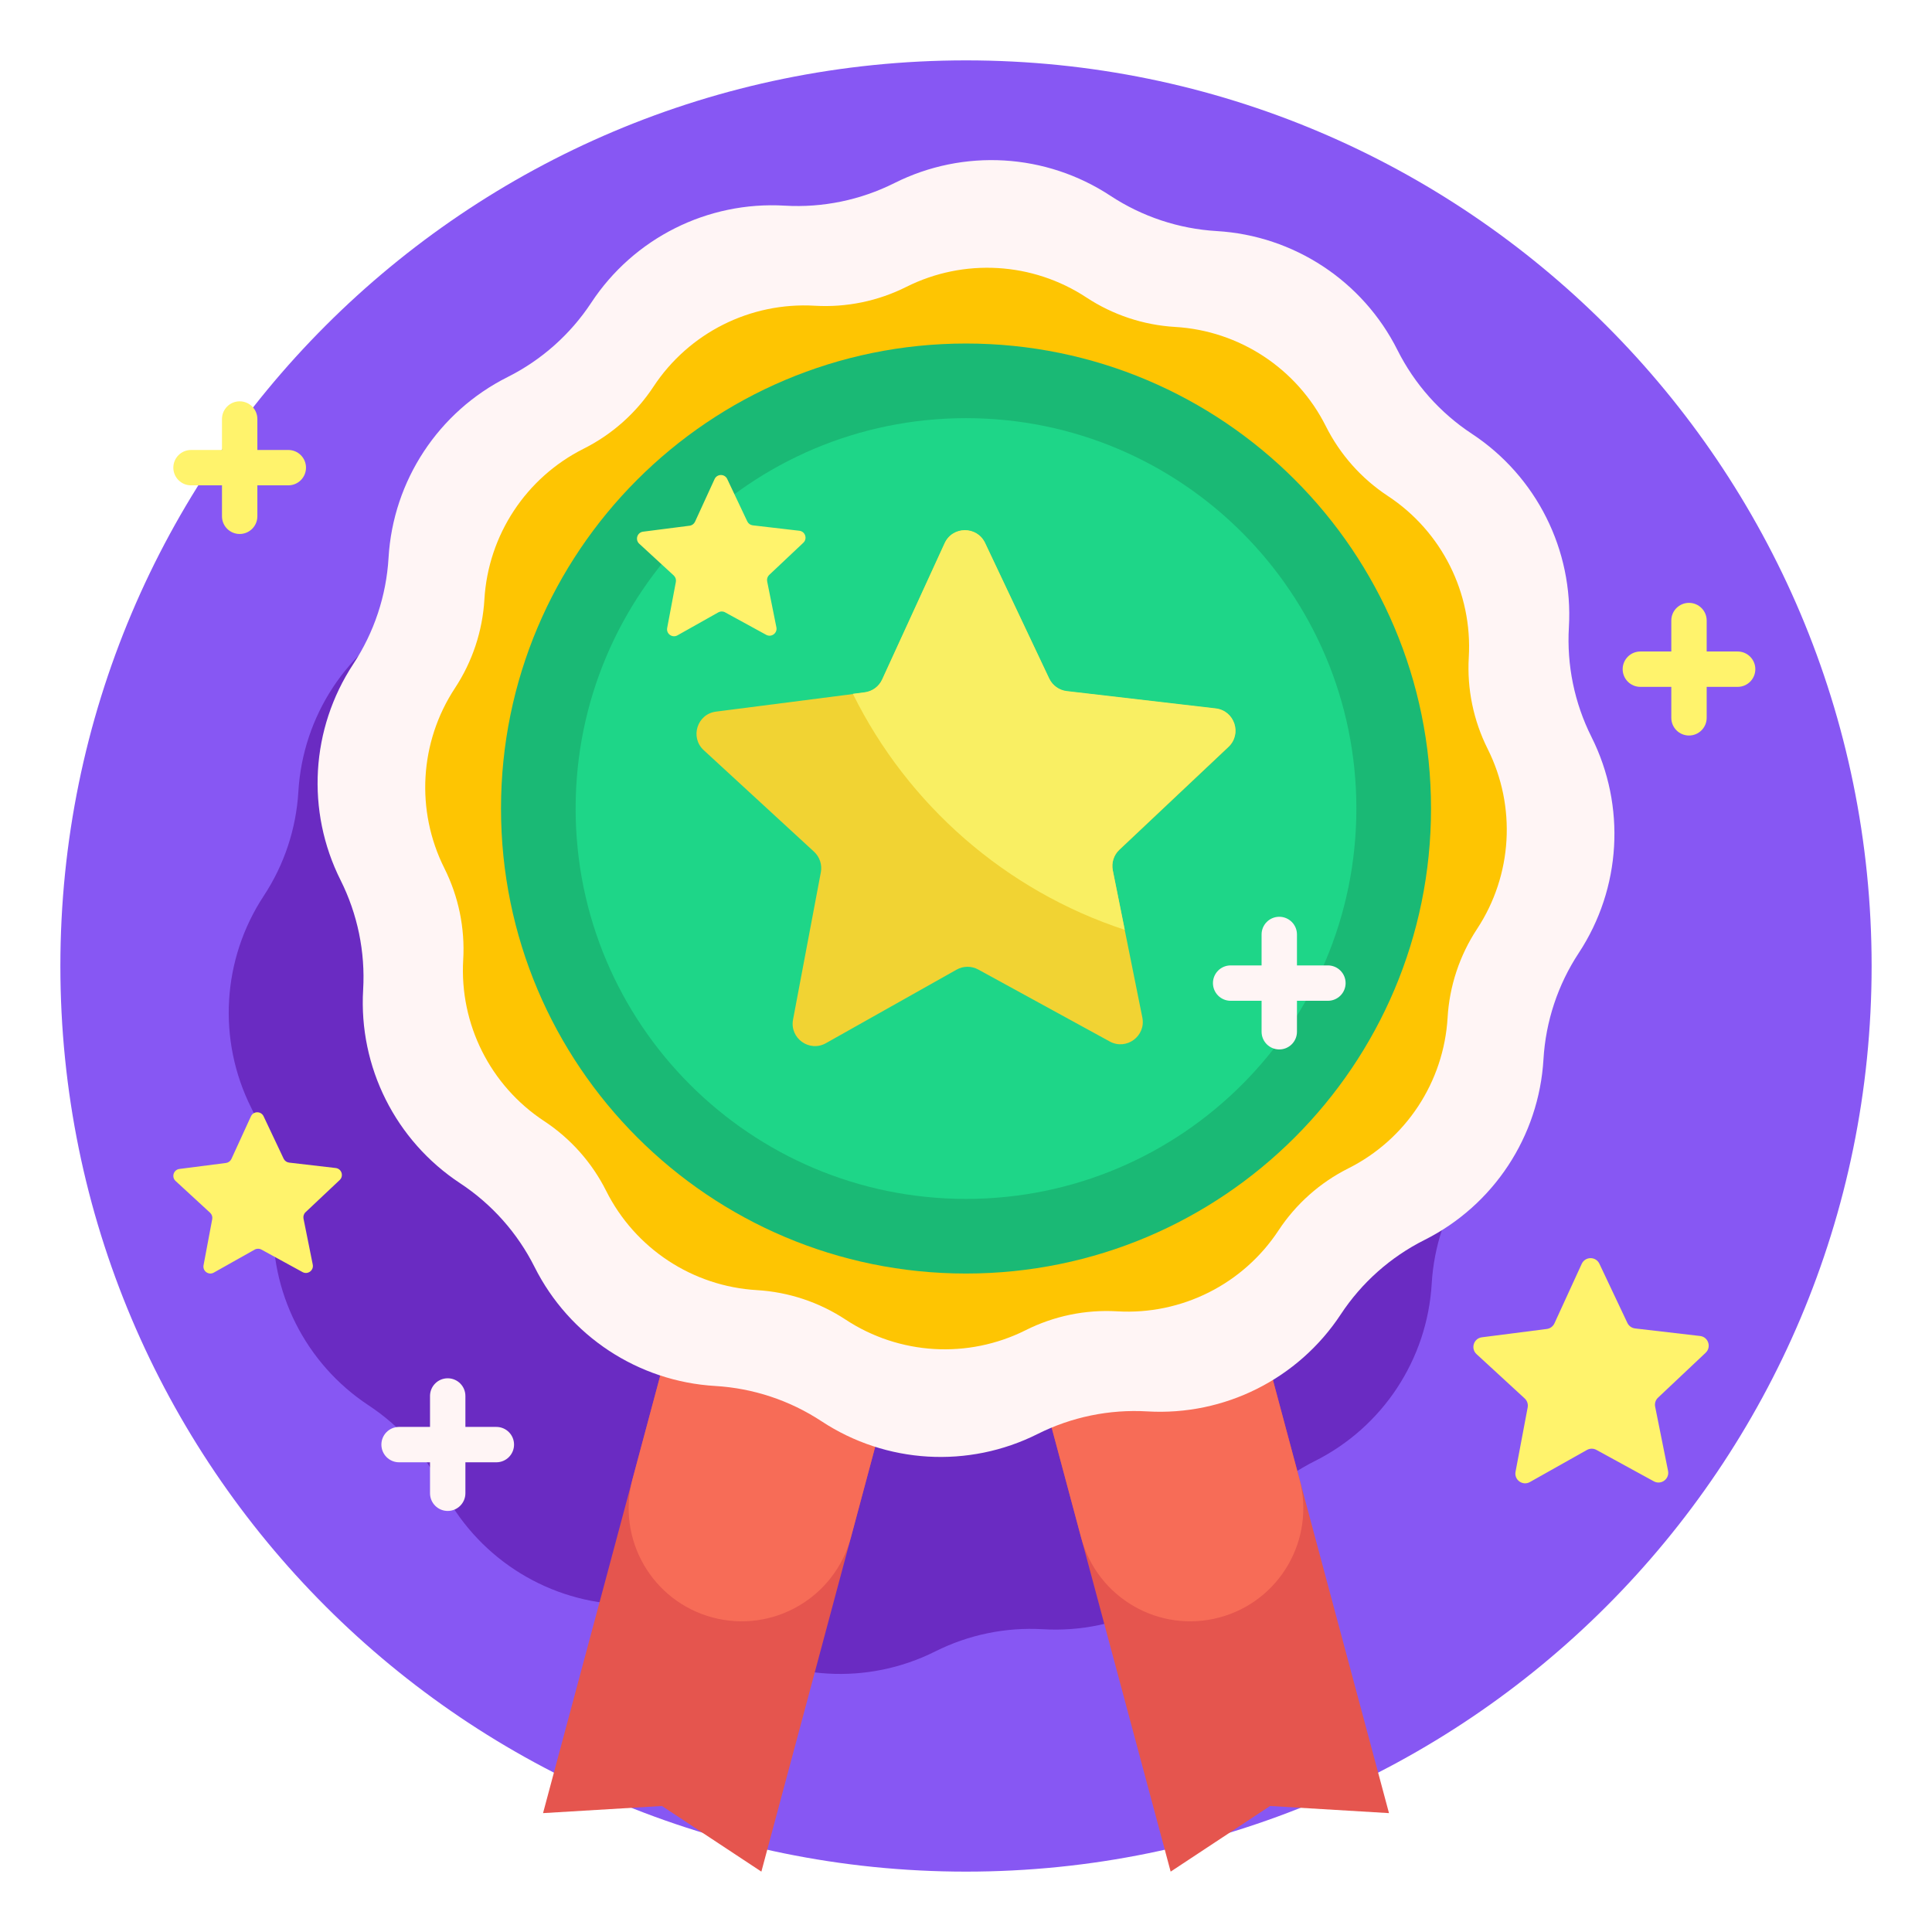 <svg width="128" height="128" viewBox="0 0 128 128" fill="none" xmlns="http://www.w3.org/2000/svg">
<g filter="url(#filter0_d)">
<path d="M124 60C124 93.137 97.137 120 64 120C30.863 120 4 93.137 4 60C4 26.863 30.863 0 64 0C97.137 0 124 26.863 124 60Z" fill="#8757F3"/>
<path d="M97.149 74.135C95.791 76.198 94.999 78.582 94.854 81.047C94.559 86.064 91.61 90.543 87.117 92.796C84.909 93.903 83.032 95.572 81.674 97.635C78.909 101.832 74.116 104.236 69.098 103.941C66.633 103.796 64.173 104.303 61.966 105.41C57.473 107.663 52.119 107.348 47.921 104.584C45.859 103.225 43.475 102.434 41.01 102.289C35.992 101.994 31.514 99.044 29.26 94.552C28.154 92.344 26.485 90.467 24.422 89.109C20.225 86.344 17.821 81.551 18.116 76.533C18.261 74.068 17.754 71.608 16.647 69.4C14.394 64.908 14.709 59.554 17.473 55.356C18.831 53.294 19.623 50.91 19.768 48.445C20.063 43.427 23.012 38.949 27.505 36.696C29.713 35.589 31.59 33.92 32.948 31.857C35.712 27.66 40.506 25.256 45.524 25.551C47.989 25.696 50.449 25.189 52.657 24.082C57.149 21.829 62.503 22.144 66.701 24.908C68.763 26.267 71.147 27.058 73.612 27.203C78.63 27.498 83.109 30.448 85.362 34.94C86.469 37.148 88.137 39.025 90.2 40.383C94.397 43.148 96.802 47.941 96.506 52.959C96.361 55.424 96.868 57.884 97.975 60.092C100.228 64.584 99.913 69.938 97.149 74.135V74.135Z" fill="#6A2BC2"/>
<path d="M92.024 116.124L84.146 115.651L77.559 120L64.001 69.4L50.443 120L43.857 115.651L35.978 116.124L51.481 58.267L64.001 61.621L76.521 58.267L92.024 116.124Z" fill="#E5554E"/>
<path d="M80.796 103.16C76.802 104.231 72.697 101.86 71.627 97.866L63.999 69.4L56.372 97.866C55.301 101.86 51.196 104.231 47.202 103.16C43.208 102.09 40.837 97.985 41.907 93.99L55.472 43.365L63.999 45.65L72.526 43.365L86.091 93.99C87.161 97.985 84.791 102.09 80.796 103.16Z" fill="#F76C57"/>
<path d="M104.597 59.136C103.213 61.238 102.407 63.667 102.259 66.179C101.958 71.292 98.952 75.856 94.374 78.152C92.124 79.28 90.212 80.98 88.828 83.082C86.011 87.36 81.126 89.81 76.012 89.509C73.5 89.361 70.993 89.877 68.744 91.006C64.165 93.302 58.71 92.981 54.432 90.164C52.33 88.78 49.901 87.973 47.389 87.825C42.276 87.525 37.712 84.519 35.416 79.941C34.288 77.691 32.587 75.778 30.486 74.394C26.208 71.577 23.758 66.692 24.059 61.579C24.207 59.067 23.69 56.56 22.562 54.31C20.266 49.732 20.587 44.276 23.404 39.998C24.788 37.897 25.595 35.468 25.742 32.956C26.043 27.842 29.049 23.278 33.627 20.982C35.877 19.854 37.79 18.154 39.174 16.052C41.991 11.774 46.876 9.324 51.989 9.625C54.501 9.773 57.008 9.257 59.258 8.129C63.836 5.833 69.292 6.154 73.569 8.971C75.671 10.354 78.1 11.161 80.612 11.309C85.725 11.61 90.29 14.616 92.586 19.194C93.714 21.443 95.414 23.356 97.516 24.74C101.793 27.557 104.243 32.443 103.943 37.555C103.795 40.068 104.311 42.575 105.439 44.824C107.735 49.403 107.414 54.858 104.597 59.136V59.136Z" fill="#FFF5F5"/>
<path d="M97.857 57.547C96.703 59.3 96.03 61.326 95.907 63.421C95.656 67.686 93.149 71.492 89.331 73.407C87.455 74.348 85.859 75.766 84.705 77.519C82.356 81.086 78.282 83.129 74.017 82.879C71.922 82.755 69.832 83.186 67.956 84.127C64.137 86.042 59.587 85.774 56.02 83.425C54.267 82.27 52.241 81.598 50.146 81.474C45.882 81.224 42.075 78.717 40.16 74.898C39.22 73.022 37.801 71.427 36.048 70.273C32.481 67.923 30.438 63.849 30.689 59.585C30.812 57.49 30.381 55.399 29.441 53.523C27.526 49.705 27.793 45.155 30.143 41.587C31.297 39.834 31.97 37.809 32.093 35.713C32.344 31.449 34.851 27.643 38.669 25.728C40.545 24.787 42.14 23.369 43.295 21.616C45.644 18.049 49.718 16.005 53.982 16.256C56.078 16.379 58.168 15.949 60.044 15.008C63.863 13.093 68.413 13.361 71.98 15.71C73.733 16.864 75.759 17.537 77.854 17.66C82.118 17.911 85.925 20.418 87.84 24.236C88.78 26.112 90.198 27.708 91.951 28.862C95.519 31.211 97.562 35.286 97.311 39.55C97.188 41.645 97.619 43.736 98.559 45.612C100.474 49.43 100.207 53.98 97.857 57.547V57.547Z" fill="#FEC502"/>
<path d="M94.809 49.567C94.809 66.582 81.016 80.375 64.001 80.375C46.986 80.375 33.193 66.582 33.193 49.567C33.193 32.553 46.986 18.759 64.001 18.759C81.016 18.759 94.809 32.553 94.809 49.567Z" fill="#1AB975"/>
<path d="M89.863 49.567C89.863 63.851 78.284 75.431 64 75.431C49.716 75.431 38.137 63.851 38.137 49.567C38.137 35.283 49.716 23.704 64 23.704C78.284 23.704 89.863 35.283 89.863 49.567Z" fill="#1ED688"/>
<path d="M81.388 45.494L74.16 52.308C73.789 52.658 73.624 53.175 73.725 53.675L75.683 63.413C75.931 64.645 74.626 65.605 73.524 65.002L64.81 60.233C64.362 59.989 63.82 59.992 63.375 60.242L54.719 65.114C53.624 65.73 52.308 64.786 52.541 63.551L54.383 53.79C54.478 53.288 54.307 52.774 53.932 52.428L46.623 45.701C45.699 44.85 46.19 43.306 47.436 43.147L57.289 41.882C57.795 41.817 58.232 41.496 58.445 41.032L62.585 32.002C63.108 30.86 64.728 30.851 65.265 31.986L69.512 40.966C69.73 41.427 70.171 41.743 70.678 41.803L80.545 42.95C81.793 43.095 82.302 44.632 81.388 45.494V45.494Z" fill="#F1D333"/>
<path d="M81.388 45.477L74.16 52.291C73.789 52.641 73.624 53.158 73.725 53.658L74.518 57.603C66.626 55.013 60.14 49.319 56.504 41.966L57.289 41.865C57.795 41.8 58.232 41.479 58.444 41.015L62.584 31.985C63.108 30.843 64.727 30.834 65.265 31.969L69.512 40.949C69.73 41.41 70.171 41.726 70.677 41.785L80.544 42.932C81.793 43.078 82.302 44.615 81.388 45.477V45.477Z" fill="#F9EF63"/>
<path d="M34.057 91.709C34.057 92.356 33.532 92.881 32.885 92.881H30.834V94.932C30.834 95.579 30.309 96.104 29.662 96.104C29.015 96.104 28.49 95.579 28.49 94.932V92.881H26.439C25.792 92.881 25.268 92.356 25.268 91.709C25.268 91.062 25.792 90.537 26.439 90.537H28.49V88.487C28.49 87.839 29.015 87.315 29.662 87.315C30.309 87.315 30.834 87.839 30.834 88.487V90.537H32.885C33.532 90.537 34.057 91.062 34.057 91.709ZM87.978 59.961H85.927V57.91C85.927 57.263 85.402 56.739 84.755 56.739C84.108 56.739 83.583 57.263 83.583 57.91V59.961H81.533C80.885 59.961 80.361 60.486 80.361 61.133C80.361 61.78 80.885 62.305 81.533 62.305H83.583V64.356C83.583 65.003 84.108 65.528 84.755 65.528C85.402 65.528 85.927 65.003 85.927 64.356V62.305H87.978C88.625 62.305 89.15 61.78 89.15 61.133C89.15 60.486 88.625 59.961 87.978 59.961V59.961Z" fill="#FFF5F5"/>
<path d="M20.273 26.984C20.273 27.631 19.749 28.155 19.102 28.155H17.051V30.206C17.051 30.853 16.526 31.378 15.879 31.378C15.232 31.378 14.707 30.853 14.707 30.206V28.155H12.656C12.009 28.155 11.484 27.631 11.484 26.984C11.484 26.337 12.009 25.812 12.656 25.812H14.707V23.761C14.707 23.114 15.232 22.589 15.879 22.589C16.526 22.589 17.051 23.114 17.051 23.761V25.812H19.102C19.749 25.812 20.273 26.337 20.273 26.984ZM108.678 41.507H110.728V43.558C110.728 44.205 111.253 44.73 111.9 44.73C112.547 44.73 113.072 44.205 113.072 43.558V41.507H115.123C115.77 41.507 116.295 40.982 116.295 40.335C116.295 39.688 115.77 39.163 115.123 39.163H113.072V37.112C113.072 36.465 112.547 35.941 111.9 35.941C111.253 35.941 110.728 36.465 110.728 37.112V39.163H108.678C108.03 39.163 107.506 39.688 107.506 40.335C107.506 40.982 108.03 41.507 108.678 41.507ZM101.359 94.19L105.139 92.063C105.333 91.954 105.57 91.952 105.765 92.059L109.57 94.141C110.051 94.405 110.621 93.986 110.512 93.448L109.658 89.196C109.614 88.977 109.685 88.751 109.848 88.599L113.003 85.624C113.402 85.247 113.18 84.576 112.635 84.513L108.327 84.012C108.106 83.986 107.913 83.848 107.818 83.647L105.964 79.726C105.729 79.23 105.022 79.234 104.793 79.733L102.986 83.675C102.893 83.878 102.702 84.018 102.481 84.047L98.18 84.599C97.635 84.668 97.421 85.342 97.824 85.714L101.015 88.651C101.179 88.802 101.254 89.027 101.212 89.246L100.408 93.508C100.307 94.047 100.881 94.459 101.359 94.19V94.19ZM14.165 80.314L16.872 78.791C17.011 78.713 17.181 78.712 17.321 78.789L20.046 80.28C20.39 80.468 20.798 80.168 20.721 79.783L20.108 76.738C20.077 76.582 20.128 76.42 20.245 76.31L22.505 74.18C22.791 73.91 22.631 73.43 22.241 73.384L19.156 73.026C18.997 73.007 18.86 72.909 18.791 72.764L17.463 69.956C17.295 69.601 16.789 69.604 16.625 69.961L15.331 72.785C15.264 72.93 15.127 73.03 14.969 73.05L11.888 73.446C11.499 73.496 11.345 73.978 11.634 74.244L13.919 76.348C14.037 76.456 14.09 76.617 14.06 76.774L13.485 79.826C13.412 80.212 13.823 80.507 14.165 80.314V80.314ZM44.883 38.094L47.59 36.571C47.729 36.492 47.898 36.491 48.038 36.568L50.763 38.059C51.108 38.248 51.516 37.947 51.438 37.562L50.826 34.517C50.795 34.361 50.846 34.199 50.962 34.09L53.222 31.959C53.508 31.69 53.349 31.209 52.959 31.164L49.873 30.805C49.715 30.787 49.577 30.688 49.509 30.544L48.181 27.736C48.013 27.381 47.507 27.384 47.343 27.741L46.048 30.564C45.982 30.709 45.845 30.81 45.687 30.83L42.606 31.225C42.216 31.275 42.063 31.758 42.352 32.024L44.637 34.127C44.754 34.235 44.808 34.397 44.778 34.553L44.202 37.605C44.129 37.991 44.541 38.286 44.883 38.094V38.094Z" fill="#FFF36C"/>
</g>
<defs>
<filter id="filter0_d" x="0" y="0" width="128" height="128" filterUnits="userSpaceOnUse" color-interpolation-filters="sRGB">
<feFlood flood-opacity="0" result="BackgroundImageFix"/>
<feColorMatrix in="SourceAlpha" type="matrix" values="0 0 0 0 0 0 0 0 0 0 0 0 0 0 0 0 0 0 127 0" result="hardAlpha"/>
<feOffset dy="4"/>
<feGaussianBlur stdDeviation="2"/>
<feColorMatrix type="matrix" values="0 0 0 0 0 0 0 0 0 0 0 0 0 0 0 0 0 0 0.25 0"/>
<feBlend mode="normal" in2="BackgroundImageFix" result="effect1_dropShadow"/>
<feBlend mode="normal" in="SourceGraphic" in2="effect1_dropShadow" result="shape"/>
</filter>
</defs>
</svg>
